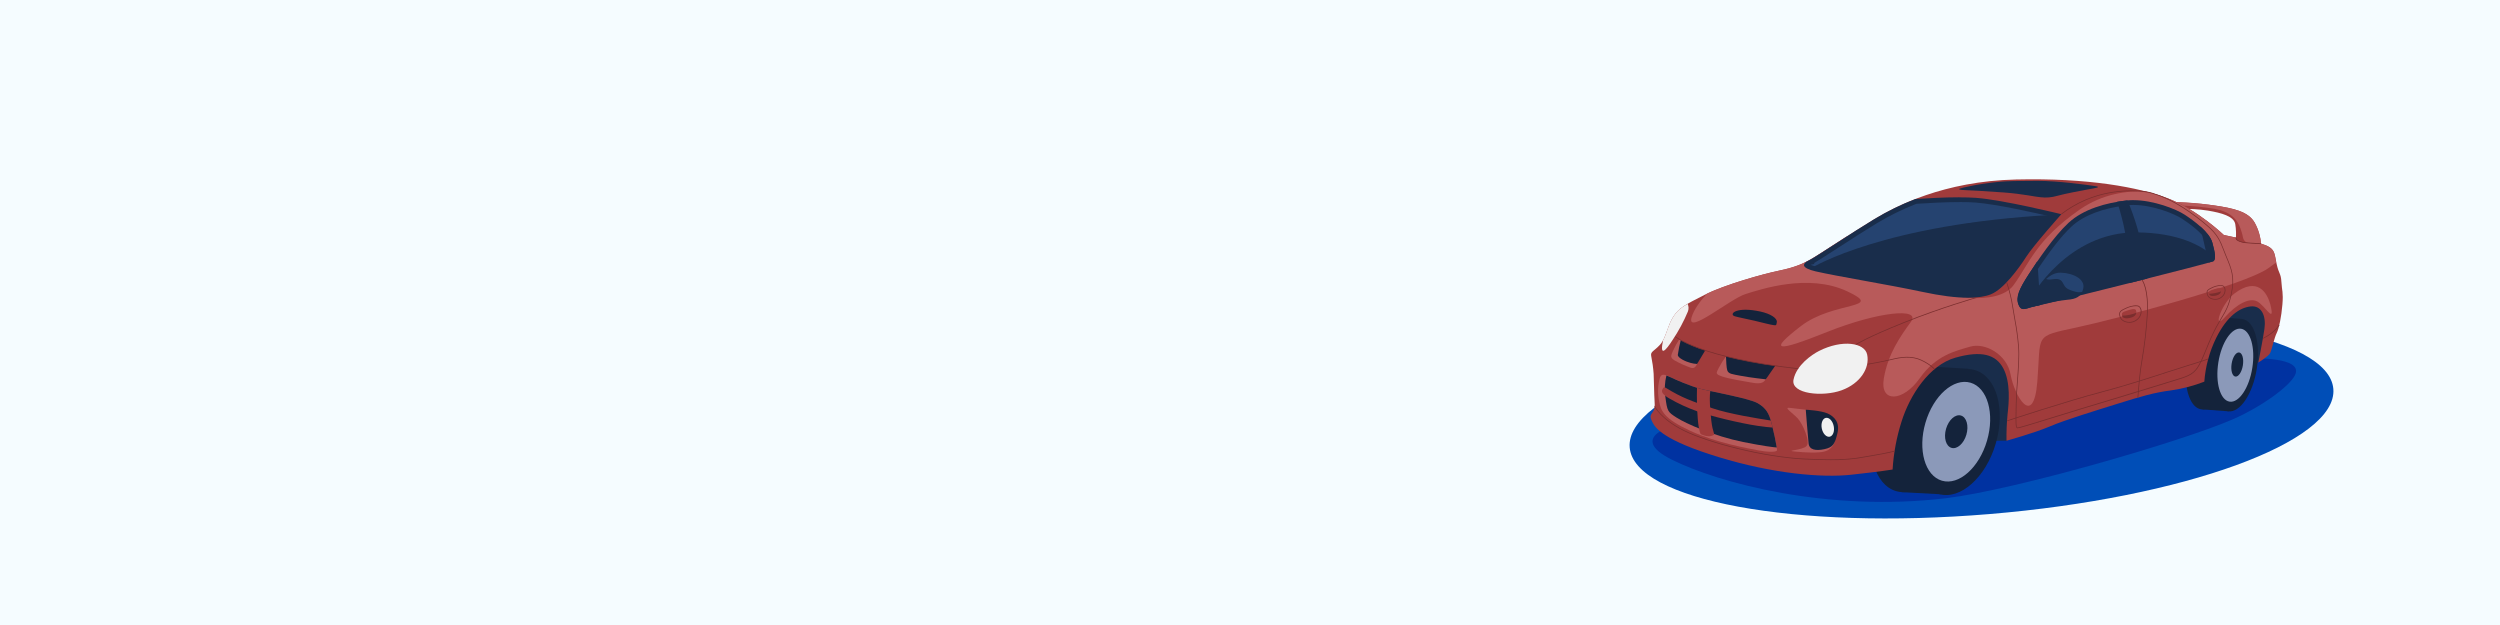 <?xml version="1.0" encoding="UTF-8"?> <svg xmlns="http://www.w3.org/2000/svg" width="1600" height="400" viewBox="0 0 1600 400" fill="none"><path d="M1600 0H0V400H1600V0Z" fill="#F5FCFF"></path><path d="M1273.27 329C1397.63 318.64 1496.16 282.78 1493.34 248.89C1490.52 215 1387.41 195.89 1263.05 206.28C1138.69 216.67 1040.16 252.49 1043 286.38C1045.84 320.27 1148.9 339.35 1273.27 329Z" fill="#004EB7"></path><path d="M1388.17 129.2C1397.62 129.415 1407.05 130.139 1416.42 131.37C1429.99 133.3 1438.92 135.55 1442.91 142.37C1445.35 146.712 1446.78 151.549 1447.09 156.52L1433.2 157.28L1430.89 153.61C1431.21 150.227 1431.11 146.816 1430.57 143.46C1429.67 138.38 1421.82 136.26 1413.02 134.78C1407.15 133.866 1401.21 133.531 1395.27 133.78L1388.17 129.2Z" fill="#A03B3B"></path><path d="M1074 271.51C1074 271.51 1040.06 279.22 1069.88 294.14C1099.7 309.06 1169.63 328 1245.76 318.82C1288.54 313.66 1395.26 283.03 1428.95 268.38C1448.28 259.96 1467.27 245.83 1469.26 238.94C1472.07 229.19 1447.44 229 1431.01 229C1392.44 229 1231.62 234.23 1231.62 234.23L1074 271.51Z" fill="#0032A1"></path><path d="M1284.13 282.08H1266.84C1266.84 282.08 1217.84 251.97 1217.84 249.78C1217.84 247.59 1222.09 209.3 1222.47 209.61C1222.85 209.92 1273.26 210.31 1279.68 210.31C1286.1 210.31 1432.03 180.1 1434.48 181.77C1436.93 183.44 1449.39 190 1450.29 192.83C1451.19 195.66 1456.59 203.24 1455.95 204.27C1455.31 205.3 1447.85 229.08 1447.85 229.08L1442.21 234.74L1368 229.6L1284.13 282.08Z" fill="#192D4B"></path><path d="M1277.31 283.777C1283.7 261.874 1277.72 240.865 1263.95 236.85C1250.19 232.836 1233.85 247.337 1227.46 269.239C1221.08 291.141 1227.06 312.151 1240.82 316.166C1254.58 320.18 1270.92 305.679 1277.31 283.777Z" fill="#14233B"></path><path d="M1250 281.924C1256.38 260.02 1250.4 239.012 1236.63 235.002C1222.87 230.993 1206.53 245.5 1200.15 267.404C1193.77 289.309 1199.76 310.316 1213.53 314.326C1227.29 318.335 1243.62 303.829 1250 281.924Z" fill="#14233B"></path><path d="M1233.88 234.52L1259.82 236.01L1241.97 316.33L1217.07 314.98L1233.88 234.52Z" fill="#14233B"></path><path d="M1271.69 282.03C1276.74 264.706 1272.01 248.094 1261.13 244.925C1250.25 241.755 1237.33 253.229 1232.29 270.552C1227.24 287.875 1231.97 304.488 1242.85 307.657C1253.73 310.827 1266.64 299.353 1271.69 282.03Z" fill="#8B99B9"></path><path d="M1258.49 278.184C1260.15 272.468 1258.59 266.987 1255 265.941C1251.41 264.895 1247.15 268.682 1245.49 274.398C1243.82 280.114 1245.38 285.595 1248.97 286.641C1252.56 287.686 1256.82 283.9 1258.49 278.184Z" fill="#14233B"></path><path d="M1444.36 235.892C1446.93 219.597 1442.86 205.416 1435.27 204.217C1427.67 203.018 1419.43 215.256 1416.86 231.551C1414.29 247.846 1418.36 262.028 1425.95 263.226C1433.54 264.425 1441.79 252.187 1444.36 235.892Z" fill="#14233B"></path><path d="M1427.1 234.638C1429.67 218.343 1425.6 204.161 1418.01 202.963C1410.42 201.764 1402.17 214.002 1399.6 230.297C1397.03 246.592 1401.1 260.773 1408.69 261.972C1416.29 263.171 1424.53 250.933 1427.1 234.638Z" fill="#14233B"></path><path d="M1417.53 202.89L1434.74 204.14L1426.37 263.25L1409.58 262.03L1417.53 202.89Z" fill="#14233B"></path><path d="M1441.48 235.438C1443.52 222.553 1440.3 211.339 1434.29 210.39C1428.28 209.442 1421.77 219.12 1419.73 232.005C1417.7 244.89 1420.92 256.105 1426.93 257.053C1432.93 258.001 1439.45 248.324 1441.48 235.438Z" fill="#8B99B9"></path><path d="M1435.43 233.874C1436.12 229.614 1435.07 225.902 1433.09 225.581C1431.1 225.26 1428.93 228.453 1428.25 232.712C1427.56 236.971 1428.61 240.684 1430.59 241.005C1432.58 241.326 1434.75 238.133 1435.43 233.874Z" fill="#14233B"></path><path d="M1058.75 253.12C1058.84 257.37 1059.65 261.03 1057.92 263.47C1056.19 265.91 1055.67 266.47 1057.6 270.29C1059.53 274.11 1065.05 281.89 1099.77 292.5C1134.49 303.11 1165.86 305.9 1184.77 303.83C1203.68 301.76 1211.26 300.5 1211.26 300.5C1211.89 290.114 1213.8 279.846 1216.95 269.93C1222.25 252.93 1234.72 233.68 1251.39 228.93C1268.06 224.18 1277.39 226.81 1282.13 235.78C1286.87 244.75 1285.7 257.78 1284.83 265.29C1284.29 270.863 1284.07 276.462 1284.16 282.06C1284.16 282.06 1302 277.15 1311.93 272.9C1321.86 268.65 1341.53 262.7 1355.71 258.25C1369.89 253.8 1378.91 251.16 1389.58 249.83C1396.83 248.781 1403.93 246.916 1410.76 244.27C1411.48 234.537 1414.06 225.032 1418.36 216.27C1425.42 202.15 1433.42 196.88 1440.43 196.11C1447.44 195.34 1450.43 202.34 1449.24 210.44C1448.05 218.54 1445.32 232.04 1445.32 232.04C1445.32 232.04 1451.87 228.04 1452.9 225.93C1453.93 223.82 1455.6 216.03 1457.08 213.14C1458.56 210.25 1460.08 202.79 1460.74 194.88C1461.4 186.97 1460.42 186.14 1460.1 180.42C1459.78 174.7 1458.37 175.34 1457.02 168.79C1455.67 162.24 1455.89 160.11 1451.55 157.65C1447.21 155.19 1423.3 150.42 1423.3 150.42C1423.3 150.42 1406.52 134.27 1387.62 127.03C1368.72 119.79 1336.52 113.82 1290.23 114.88C1243.94 115.94 1213.23 132.02 1199.69 140.18C1186.15 148.34 1163.69 163.39 1158.87 166.02C1154.05 168.65 1149.23 171.02 1138.62 173.22C1128.01 175.42 1103.46 182.35 1090.93 188.71C1078.4 195.07 1074.53 197.01 1070.8 202.86C1067.07 208.71 1066.24 216.48 1062.38 220.66C1058.52 224.84 1056.28 224.97 1056.73 227.66C1057.51 231.478 1058.05 235.343 1058.33 239.23C1058.5 243.67 1058.68 249.2 1058.75 253.12Z" fill="#A03B3B"></path><path d="M1074.75 217.2C1073.19 219.577 1071.82 222.071 1070.65 224.66C1069.73 227.22 1068.38 228.66 1071.71 230.66C1075.1 232.58 1078.67 234.177 1082.36 235.43C1084.1 235.92 1085.21 234.93 1086.14 232.96C1087.11 229.802 1087.88 226.586 1088.45 223.33C1083.7 221.722 1079.11 219.67 1074.75 217.2Z" fill="#B85A5A"></path><path d="M1104.64 228.12C1102.91 230.399 1101.37 232.825 1100.06 235.37C1098.51 238.64 1097.36 239.32 1102.22 240.96C1107.08 242.6 1115.77 243.9 1121.61 244.96C1127.45 246.02 1128.87 244.55 1130.11 242.77C1130.89 241.65 1131.73 236.9 1132.25 233.55C1121.27 231.87 1112.16 230 1104.64 228.12Z" fill="#B85A5A"></path><path d="M1451.52 157.65C1450.9 157.3 1447.18 155.9 1447.18 155.9C1447.18 155.9 1439.54 155.58 1436.93 155.33C1430.5 154.72 1430.93 152.04 1430.93 152.04L1423.22 150.42C1423.22 150.42 1406.44 134.27 1387.54 127.03C1382.9 125.286 1378.17 123.797 1373.37 122.57C1361.9 121.98 1345.89 123.75 1330.75 134.31C1302.91 153.74 1298.67 168.79 1288.64 182.54C1278.61 196.29 1242.1 190.9 1230.64 180.74C1221.81 172.91 1194.1 157.81 1181.89 151.31C1171.61 157.92 1161.78 164.38 1158.77 166.02C1153.95 168.66 1149.13 171.02 1138.52 173.22C1128.37 175.31 1105.46 181.76 1092.52 187.89C1088.25 192.52 1084.09 198.04 1082.61 203.12C1079.19 214.94 1107.22 191.28 1117.12 188.2C1127.02 185.12 1157.36 174.83 1182.12 186.4C1206.88 197.97 1173.64 192.47 1152.55 208.72C1131.46 224.97 1136.48 225.61 1169.26 212.5C1202.04 199.39 1229.69 196.7 1223 205.95C1216.31 215.2 1208.35 226.26 1205.65 242.2C1202.95 258.14 1217.99 257.12 1228.53 242.2C1239.07 227.28 1251.29 224.71 1260.8 221.88C1270.31 219.05 1284.46 226.65 1286.8 239.82C1289.14 252.99 1301.46 274.72 1303.9 244.12C1306.34 213.52 1301.36 215.53 1329.23 209.52C1357.1 203.51 1436.33 182.28 1451.4 171.87C1453.4 170.49 1455.17 169.19 1456.74 167.99C1455.65 162.06 1455.68 160 1451.52 157.65Z" fill="#B85A5A"></path><path d="M1430.12 187.78C1421.59 194.16 1415.75 212.18 1423.75 203.21C1431.75 194.24 1439.75 190.38 1444.58 192.89C1449.41 195.4 1455.58 206.89 1453.47 196.77C1451.36 186.65 1444.51 177 1430.12 187.78Z" fill="#B85A5A"></path><path d="M1122.72 205.23C1129.46 206.86 1133.32 207.87 1134.99 208.06C1136.66 208.25 1136.86 208.45 1137.18 206.13C1137.5 203.81 1133.51 200.86 1126.48 199.35C1119.45 197.84 1114.48 198 1111.48 198.97C1108.48 199.94 1108.11 201.76 1110.23 202.41C1112.35 203.06 1119.18 204.38 1122.72 205.23Z" fill="#14233B"></path><path d="M1075.68 217.73C1074.86 220.828 1074.23 223.974 1073.8 227.15C1073.8 229.15 1079.07 231.53 1081.9 232.23C1083.28 232.621 1084.7 232.859 1086.14 232.94L1091.32 224.3C1085.91 222.605 1080.68 220.405 1075.68 217.73Z" fill="#14233B"></path><path d="M1104.64 228.12C1104.72 231.02 1104.93 235.35 1105.42 236.93C1106.19 239.37 1108.57 239.43 1114.17 240.53C1119.77 241.63 1130.11 242.77 1130.11 242.77L1136.11 234.12C1125.52 232.656 1115.02 230.654 1104.64 228.12Z" fill="#14233B"></path><path d="M1237.89 236.41C1237.89 236.41 1235.43 233.48 1229.51 230.72C1223.24 227.78 1216.34 228.9 1211.03 230.22C1205.12 231.68 1195.44 233.32 1195.34 233.34L1195.26 232.86C1195.36 232.86 1205.02 231.21 1210.92 229.75C1216.3 228.42 1223.3 227.27 1229.72 230.28C1235.72 233.1 1238.16 235.98 1238.26 236.1L1237.89 236.41Z" fill="#7A2E2E"></path><path d="M1164.43 265.79L1155.69 262.22C1155.69 262.22 1149.97 261.61 1145.54 261.03C1141.11 260.45 1147.21 264.18 1150.54 267.78C1153.87 271.38 1158.82 282.78 1156.12 285.52C1153.42 288.26 1141.8 288.29 1148.68 288.99C1155.56 289.69 1163.87 289.99 1167.49 288.99C1169 288.644 1170.41 287.918 1171.56 286.881C1172.72 285.843 1173.59 284.528 1174.1 283.06C1175.12 280.35 1164.43 265.79 1164.43 265.79Z" fill="#B85A5A"></path><path d="M1089 249C1096.25 250.84 1119.66 255 1124.94 258.06C1130.22 261.12 1132.2 264.43 1133.94 271.44C1135.68 278.45 1137.29 286.54 1137.29 288.08C1137.29 289.62 1130.54 289.31 1124.88 288.15C1119.22 286.99 1098.97 283.65 1081.81 275.74C1064.65 267.83 1062.98 262.89 1061.81 256.74C1060.85 251.949 1060.98 247.004 1062.19 242.27C1062.96 239.83 1063.99 238.93 1068.19 240.92C1072.39 242.91 1081.45 247.08 1089 249Z" fill="#B85A5A"></path><path d="M1137.12 286.4C1136.65 283.31 1135.35 277.03 1133.96 271.45C1132.23 264.45 1130.24 261.16 1124.96 258.07C1119.68 254.98 1096.27 250.85 1089.02 249.01C1081.44 247.08 1072.44 243.01 1068.19 241.01C1067.64 240.751 1067.07 240.521 1066.5 240.32C1065.42 244.733 1065.18 249.31 1065.81 253.81C1067.04 263.39 1067.29 263.58 1073.08 267.31C1078.87 271.04 1097.08 279.13 1115.51 282.86C1128.46 285.45 1134.61 286.19 1137.12 286.4Z" fill="#14233B"></path><path d="M1089 249C1088 248.76 1087.07 248.48 1086.08 248.18C1085.89 254.737 1086.05 261.3 1086.56 267.84C1087.2 276.06 1088.45 277.84 1088.45 277.84C1088.45 277.84 1092.73 279.89 1095.3 278.99C1097.87 278.09 1097.1 278.53 1096.01 273.99C1095.01 269.7 1093.64 255.27 1094.62 250.19C1092.36 249.79 1090.4 249.36 1089 249Z" fill="#A03B3B"></path><path d="M1086 263.15C1094.42 266.24 1113.64 270.87 1124.89 272.54C1129.09 273.16 1132.22 273.48 1134.48 273.64C1134.31 272.9 1134.13 272.17 1133.95 271.45C1133.77 270.73 1133.55 269.87 1133.33 269.15C1126.01 268.03 1106.47 264.91 1095.96 261.29C1082.96 256.79 1076.66 254.75 1066.25 248.29C1064.91 247.46 1064.66 247.87 1063.89 249.35C1063.12 250.83 1064.14 252.62 1068.58 255.13C1074.13 258.33 1079.96 261.014 1086 263.15Z" fill="#A03B3B"></path><path d="M1259.58 189C1251.88 189 1242.14 187.75 1230.65 185.29C1219.65 182.94 1206.21 180.48 1193.17 178.11C1180.89 175.87 1169.29 173.76 1162.4 172.18C1156.59 170.85 1156.12 169.62 1156.11 169.6C1156.38 169.234 1156.72 168.922 1157.11 168.68C1157.61 168.43 1158.11 168.17 1158.59 167.9L1159.59 167.39C1161.92 166.12 1167.9 162.25 1175.48 157.39C1183.84 151.98 1193.32 145.85 1200.48 141.55C1208.67 136.616 1217.27 132.397 1226.19 128.94C1233.71 128.43 1244.58 127.83 1254.13 127.83C1258.13 127.83 1261.59 127.93 1264.46 128.14C1278.99 129.14 1307.83 135.91 1316.46 137.97C1311.87 143.16 1299.46 157.33 1295.52 163.51C1289.43 173.05 1280.52 184.22 1273.63 186.94C1270.12 188.33 1265.41 189.04 1259.63 189.04L1259.58 189Z" fill="#254370"></path><path d="M1254.11 129.32C1258.11 129.32 1261.5 129.43 1264.33 129.63C1277.57 130.63 1302.87 136.3 1313.57 138.83C1308.13 145.03 1297.77 157.02 1294.19 162.63C1288.5 171.54 1279.55 182.87 1273.03 185.46C1269.71 186.78 1265.18 187.46 1259.58 187.46C1251.99 187.46 1242.36 186.23 1230.97 183.79C1219.97 181.44 1206.5 178.98 1193.45 176.6C1181.18 174.37 1169.6 172.26 1162.75 170.68C1161.43 170.398 1160.13 170.017 1158.86 169.54L1159.09 169.41L1161.09 168.97V168.31C1163.85 166.7 1169.42 163.1 1176.3 158.65C1184.65 153.25 1194.12 147.13 1201.24 142.84C1209.29 137.991 1217.74 133.839 1226.5 130.43C1233.98 129.93 1244.69 129.34 1254.1 129.34M1254.1 126.26C1244.52 126.26 1233.65 126.85 1225.82 127.38C1216.75 130.895 1207.99 135.184 1199.65 140.2C1186.09 148.36 1163.65 163.41 1158.83 166.04L1158 166.49L1156.35 167.36C1154.26 168.71 1152.04 171.36 1162.05 173.69C1176.05 176.91 1208.72 182.18 1230.31 186.8C1242.31 189.37 1251.95 190.55 1259.57 190.55C1265.72 190.55 1270.57 189.78 1274.16 188.35C1282.26 185.13 1292.03 171.76 1296.78 164.35C1301.53 156.94 1319.28 137.09 1319.28 137.09C1319.28 137.09 1282 127.87 1264.55 126.61C1261.44 126.39 1257.87 126.3 1254.1 126.3V126.26Z" fill="#192D4B"></path><path d="M1295.08 196.28C1294.63 196.28 1294.02 196.28 1293.27 194.44C1291.57 190.2 1294.03 185.11 1299.5 176.63C1309.73 160.77 1318.04 149.99 1324.9 143.69C1332.82 136.42 1345.79 131.5 1361.43 129.82C1362.72 129.685 1364.02 129.619 1365.32 129.62C1377.19 129.62 1391.49 134.86 1397.26 138.62C1407.16 145.12 1413.07 150.99 1414.36 155.62C1416.79 164.34 1415.93 165.62 1415.71 165.85C1411.31 167.48 1312.71 192.31 1302.4 194.38C1300.99 194.678 1299.59 195.055 1298.22 195.51C1297.21 195.901 1296.16 196.16 1295.08 196.28Z" fill="#254370"></path><path d="M1416 163.54C1408.73 157.14 1394.23 148.96 1367.44 148.73C1323.28 148.34 1300.14 190 1300.14 190C1300.14 190 1300.78 191.85 1301.74 194.55L1302.4 194.4C1312.71 192.33 1411.31 167.5 1415.71 165.87C1415.83 165.77 1416.14 165.32 1416 163.54Z" fill="#192D4B"></path><path d="M1365.32 131.17C1377.85 131.17 1391.75 136.87 1396.41 139.93C1409.16 148.29 1412.2 153.62 1412.87 156.05C1414.41 161.55 1414.55 163.77 1414.48 164.64C1404.42 167.64 1312.17 190.86 1302.1 192.89C1300.63 193.201 1299.18 193.592 1297.76 194.06C1296.91 194.37 1296.04 194.594 1295.15 194.73C1294.97 194.46 1294.82 194.168 1294.71 193.86C1293.25 190.25 1295.62 185.5 1300.8 177.46C1310.96 161.71 1319.18 151.04 1325.94 144.83C1333.62 137.78 1346.28 133 1361.6 131.36C1362.84 131.229 1364.08 131.165 1365.32 131.17ZM1365.32 128.08C1363.98 128.08 1362.65 128.15 1361.32 128.29C1347.82 129.73 1333.32 133.88 1323.91 142.56C1314.5 151.24 1303.98 166.92 1298.26 175.79C1292.54 184.66 1289.9 190.06 1291.89 195.01C1292.75 197.13 1293.77 197.82 1295.14 197.82C1296.95 197.82 1299.37 196.6 1302.76 195.91C1313.62 193.73 1414.61 168.27 1416.47 167.24C1418.33 166.21 1417.76 161.91 1415.89 155.24C1414.02 148.57 1404.32 141.42 1398.15 137.37C1392.58 133.72 1378.07 128.1 1365.37 128.1L1365.32 128.08Z" fill="#192D4B"></path><path d="M1303.93 167.15C1301.75 170.35 1299.79 173.34 1298.21 175.79C1292.49 184.66 1289.85 190.06 1291.84 195.01C1293.83 199.96 1296.77 197.11 1302.71 195.91C1303.39 195.77 1304.44 195.54 1305.8 195.23L1303.93 167.15Z" fill="#192D4B"></path><path d="M1374.25 178.28C1373.78 175.28 1373.04 170.61 1371.88 163.28C1369.82 151.255 1366.37 139.51 1361.6 128.28H1361.27C1359.19 128.5 1357.09 128.8 1354.98 129.15C1357.15 135.768 1358.88 142.519 1360.18 149.36C1362.1 159.842 1363.02 170.484 1362.92 181.14L1374.25 178.28Z" fill="#192D4B"></path><path d="M1408.14 144.9L1413.45 168.13C1414.47 167.887 1415.47 167.59 1416.45 167.24C1418.32 166.24 1417.74 161.91 1415.87 155.24C1414.87 151.74 1411.76 148.13 1408.14 144.9Z" fill="#192D4B"></path><path d="M1263.4 118.6C1257.59 119.72 1254.58 120.53 1253.95 120.86C1253.32 121.19 1254.67 121.59 1257.66 121.68C1260.65 121.77 1270.49 122.31 1282.44 123.18C1294.39 124.05 1303.37 126.11 1305.97 126.24C1309.48 126.661 1313.04 126.372 1316.43 125.39C1321.59 123.95 1331.62 122.07 1336.43 121.2C1341.24 120.33 1345.3 119.75 1340.77 119.08C1336.24 118.41 1317.63 115.75 1304.08 115.75C1290.53 115.75 1285.32 115.9 1280.55 116.28C1275.78 116.66 1267.82 117.74 1263.4 118.6Z" fill="#192D4B"></path><path d="M1187.7 220.8L1187.43 220.4C1187.49 220.35 1194.43 215.82 1218.53 206.17C1242.63 196.52 1264.37 190.36 1264.59 190.3L1264.72 190.76C1264.5 190.82 1242.81 196.98 1218.72 206.62C1194.63 216.26 1187.76 220.75 1187.7 220.8Z" fill="#7A2E2E"></path><path d="M1291.21 274.13C1289.84 274.07 1289.9 270.95 1290.05 263.42C1290.05 261.75 1290.12 259.88 1290.14 257.81C1290.19 253.64 1290.56 248.81 1290.94 243.67C1291.52 235.84 1292.13 227.74 1291.62 221.61C1291.15 215.977 1290.39 210.372 1289.33 204.82C1288.94 202.6 1288.49 200.08 1288.02 197.11C1287.19 191.543 1285.85 186.064 1284.02 180.74L1284.48 180.57C1286.3 185.929 1287.64 191.441 1288.48 197.04C1288.96 200.04 1289.4 202.52 1289.79 204.73C1290.86 210.298 1291.62 215.92 1292.09 221.57C1292.6 227.74 1292 235.86 1291.41 243.71C1291.03 248.83 1290.67 253.66 1290.62 257.82C1290.62 259.89 1290.55 261.76 1290.52 263.43C1290.4 269.56 1290.32 273.61 1291.22 273.65C1292.22 273.65 1304.29 269.9 1314.93 266.59C1320.49 264.86 1326.25 263.07 1330.78 261.7L1335.72 260.21C1351.33 255.49 1377.47 247.59 1386.9 244.6C1388.7 244.03 1390.37 243.53 1391.84 243.09C1399.09 240.92 1403.08 239.72 1406.12 235.31C1408.07 232.48 1409.93 227.94 1411.91 223.13C1413.72 218.48 1415.78 213.931 1418.07 209.5C1419.39 207.05 1420.54 205.12 1421.56 203.42C1424.37 198.73 1426.23 195.63 1427.88 187.76C1430.05 177.37 1427.94 172.29 1424.73 164.59L1424.48 163.99C1423.91 162.62 1423.48 161.36 1422.96 160.14C1420.72 154.33 1419.1 150.14 1411.96 144.14C1403.69 137.14 1391.23 128.06 1378.85 124.38C1378.74 124.38 1370.12 120.59 1351.41 123.38C1339.76 125.274 1328.77 130.026 1319.41 137.21L1319.1 136.84C1328.52 129.614 1339.58 124.829 1351.29 122.91C1370.17 120.03 1378.9 123.84 1378.98 123.91C1391.41 127.6 1403.98 136.74 1412.23 143.75C1419.48 149.87 1421.11 154.12 1423.38 160C1423.85 161.21 1424.33 162.47 1424.9 163.84L1425.15 164.43C1428.39 172.21 1430.53 177.35 1428.32 187.89C1426.65 195.84 1424.78 198.97 1421.95 203.7C1420.95 205.4 1419.78 207.32 1418.46 209.76C1416.18 214.177 1414.13 218.71 1412.32 223.34C1410.26 228.39 1408.47 232.74 1406.49 235.61C1403.35 240.16 1399.3 241.38 1391.95 243.61C1390.48 244.05 1388.81 244.55 1387.01 245.12C1377.58 248.12 1351.45 256.01 1335.83 260.73L1330.89 262.22C1326.36 263.59 1320.61 265.38 1315.05 267.11C1301 271.45 1292.25 274.13 1291.21 274.13Z" fill="#7A2E2E"></path><path d="M1171.62 294.47C1167.22 294.47 1161.91 294.34 1155.3 294.04C1128.62 292.81 1092.87 283.39 1077.48 275.71C1062.48 268.2 1058.8 260.17 1058.76 260.09L1059.2 259.9C1059.2 259.98 1062.83 267.9 1077.7 275.28C1093.05 282.94 1128.7 292.33 1155.32 293.55C1179.46 294.67 1186.18 293.47 1194.69 291.96L1197.98 291.39C1208.16 289.68 1212.41 288.51 1212.45 288.49L1212.58 288.96C1212.58 288.96 1208.27 290.15 1198.06 291.87L1194.77 292.44C1187.15 293.924 1179.39 294.604 1171.62 294.47Z" fill="#7A2E2E"></path><path d="M1284.52 269.59L1284.37 269.13C1284.75 269 1323.26 256.33 1344.72 250.71C1359.96 246.71 1375.64 241.6 1387.09 237.88C1391.84 236.33 1395.94 235 1398.82 234.13C1408.4 231.25 1413.11 229.52 1413.16 229.51L1413.33 229.96C1413.33 229.96 1408.55 231.71 1398.96 234.59C1396.08 235.46 1391.96 236.79 1387.24 238.33C1375.78 242.06 1360.1 247.17 1344.84 251.17C1323.4 256.79 1284.9 269.46 1284.52 269.59Z" fill="#7A2E2E"></path><path d="M1448.32 216.8L1448.13 216.35C1448.19 216.35 1455 213.35 1458.52 207.85L1458.92 208.11C1455.32 213.74 1448.39 216.77 1448.32 216.8Z" fill="#7A2E2E"></path><path d="M1368.48 254.47H1368C1368 254.35 1368.85 242.57 1369.8 235.8C1370.02 234.24 1370.3 232.53 1370.62 230.54C1372.28 220.943 1373.41 211.262 1374.01 201.54C1375.01 184.89 1370.77 179.41 1370.73 179.36L1371.11 179.06C1371.29 179.28 1375.52 184.7 1374.49 201.57C1373.89 211.325 1372.76 221.04 1371.1 230.67C1370.78 232.67 1370.5 234.37 1370.28 235.91C1369.33 242.59 1368.49 254.35 1368.48 254.47Z" fill="#7A2E2E"></path><path d="M1363.39 198.15C1360.2 199.15 1358.13 199.59 1358.01 200.94C1357.89 202.29 1358.4 204.49 1363.17 203.47C1367.94 202.45 1367.39 199.47 1367.03 198.58C1366.67 197.69 1365.35 197.55 1363.39 198.15Z" fill="#A03B3B"></path><path d="M1367.23 200.19C1364.32 201.325 1361.23 201.951 1358.1 202.04C1358.41 203.18 1359.58 204.24 1363.17 203.47C1366.22 202.83 1367.09 201.39 1367.23 200.19Z" fill="#7A2E2E"></path><path d="M1362.76 206.55C1362.24 206.552 1361.71 206.498 1361.2 206.39C1358.2 205.75 1356.6 204.1 1356.3 201.33C1356.06 199.09 1357.99 198.21 1360.43 197.1L1361.14 196.77C1363.55 195.65 1367.92 194.77 1369.29 196.06C1370.66 197.35 1371.22 199.71 1369.75 202.57C1369.04 203.792 1368.02 204.803 1366.79 205.502C1365.56 206.201 1364.17 206.563 1362.76 206.55ZM1366.96 195.94C1365.03 195.994 1363.12 196.425 1361.35 197.21L1360.63 197.54C1358.19 198.65 1356.58 199.38 1356.78 201.28C1357.06 203.85 1358.49 205.28 1361.29 205.91C1362.83 206.225 1364.43 206.051 1365.86 205.412C1367.3 204.774 1368.49 203.703 1369.29 202.35C1370.64 199.72 1370.05 197.43 1368.93 196.42C1368.36 196.055 1367.68 195.887 1367 195.94H1366.96Z" fill="#7A2E2E"></path><path d="M1418.23 184.77C1415.56 185.58 1413.84 185.98 1413.73 187.11C1413.62 188.24 1414.06 190.11 1418.05 189.22C1422.04 188.33 1421.57 185.9 1421.27 185.13C1420.97 184.36 1419.87 184.27 1418.23 184.77Z" fill="#A03B3B"></path><path d="M1421.44 186.48C1419 187.427 1416.42 187.948 1413.8 188.02C1414.06 189.02 1415.04 189.86 1418.05 189.22C1420.59 188.68 1421.32 187.48 1421.44 186.48Z" fill="#7A2E2E"></path><path d="M1417.7 191.83C1417.26 191.833 1416.81 191.786 1416.38 191.69C1413.86 191.16 1412.51 189.77 1412.27 187.43C1412.06 185.53 1413.68 184.79 1415.74 183.86L1416.33 183.58C1418.33 182.65 1422.03 181.95 1423.18 183C1424.33 184.05 1424.81 186.08 1423.58 188.49C1422.98 189.517 1422.12 190.368 1421.09 190.955C1420.06 191.542 1418.89 191.844 1417.7 191.83ZM1416.54 184.02L1415.94 184.3C1413.94 185.22 1412.58 185.83 1412.75 187.38C1412.97 189.51 1414.16 190.73 1416.48 191.22C1417.77 191.481 1419.1 191.331 1420.3 190.793C1421.49 190.255 1422.49 189.355 1423.15 188.22C1424.27 186.04 1423.78 184.15 1422.86 183.32C1421.94 182.49 1418.59 183.07 1416.54 184V184.02Z" fill="#7A2E2E"></path><path d="M1302.51 184.79C1305.1 184.91 1310.29 174.25 1318.78 174.51C1327.27 174.77 1334.46 178.88 1333.31 184.41C1332.16 189.94 1328.77 191.41 1322.88 191.88C1316.57 192.524 1310.33 193.766 1304.25 195.59C1298.08 197.33 1292.7 195.36 1293.81 189.31C1294.92 183.26 1298.27 184.6 1302.51 184.79Z" fill="#192D4B"></path><path d="M1333.31 184.41C1334.46 178.88 1327.31 174.76 1318.78 174.51C1315.12 174.4 1312.08 176.31 1309.59 178.51C1310.26 178.93 1311.47 179.08 1313.59 178.74C1321.77 177.39 1319.01 182.98 1323.9 185.17C1326.62 186.39 1330.08 187.58 1332.61 186.74C1332.92 185.988 1333.15 185.208 1333.31 184.41Z" fill="#254370"></path><path d="M1447.09 156.52C1446.78 151.549 1445.35 146.712 1442.91 142.37C1438.91 135.55 1429.99 133.3 1416.42 131.37C1408.76 130.218 1401.03 129.55 1393.28 129.37L1397.77 131.64C1404.3 131.902 1410.81 132.57 1417.26 133.64C1426.07 135.31 1431.66 138.84 1434.36 147.59C1434.85 148.948 1435.22 150.347 1435.46 151.77C1435.6 152.768 1436.07 153.69 1436.79 154.39C1437.52 155.089 1438.46 155.526 1439.46 155.63L1447.09 156.52Z" fill="#B85A5A"></path><path d="M1447.05 156.24C1446.6 156.24 1436.19 155.71 1435.05 155.24L1434.28 154.99C1432.8 154.55 1430.56 153.87 1430.81 151.99L1431.29 152.06C1431.09 153.52 1433.1 154.12 1434.42 154.52L1435.23 154.78C1436.14 155.14 1444.12 155.59 1447.11 155.73L1447.05 156.24Z" fill="#7A2E2E"></path><path d="M1164.24 224.58C1159.47 227 1149.71 233.71 1147.85 242.97C1145.99 252.23 1166.68 254.15 1178.64 249.78C1190.6 245.41 1196.75 235.6 1195 227C1193.45 219.24 1179 217.13 1164.24 224.58Z" fill="#F1F1F1"></path><path d="M1070.55 217.45C1074.34 211.772 1077.58 205.744 1080.22 199.45C1080.54 198.652 1080.7 197.794 1080.67 196.933C1080.64 196.072 1080.43 195.226 1080.06 194.45C1075.51 197.1 1073.06 199.22 1070.77 202.9C1067.77 207.58 1066.65 213.51 1064.34 217.83C1062.07 228.76 1066 224.58 1070.55 217.45Z" fill="#F1F1F1"></path><path d="M1155.69 262.22C1155.69 262.22 1165.43 262.7 1169.69 264.63C1173.95 266.56 1177.63 270.35 1175.96 277.23C1174.29 284.11 1173.26 286.23 1167.67 287.45C1162.08 288.67 1157.96 287.9 1157.51 283.85C1157.06 279.8 1155.69 262.22 1155.69 262.22Z" fill="#14233B"></path><path d="M1171 279.489C1173.11 279.055 1174.26 276.007 1173.57 272.68C1172.89 269.353 1170.62 267.008 1168.52 267.441C1166.42 267.875 1165.27 270.923 1165.95 274.25C1166.64 277.577 1168.9 279.922 1171 279.489Z" fill="#F1F1F1"></path><path d="M1150.86 236.23C1088.3 229.29 1072.17 215.77 1072.02 215.64L1072.33 215.27C1072.49 215.41 1088.56 228.83 1150.91 235.75L1150.86 236.23Z" fill="#7A2E2E"></path><path d="M1314.07 137.5C1205.47 143.35 1160.13 171.1 1160.13 171.1L1161.2 172.02L1161.82 172.17C1168.71 173.75 1180.31 175.86 1192.59 178.1C1205.59 180.47 1219.12 182.93 1230.07 185.28C1241.56 187.74 1251.3 188.99 1259.01 188.99C1264.8 188.99 1269.52 188.28 1273.01 186.89C1279.86 184.17 1288.81 173 1294.9 163.46C1298.85 157.28 1311.25 143.11 1315.84 137.92L1314.07 137.5Z" fill="#192D4B"></path></svg> 